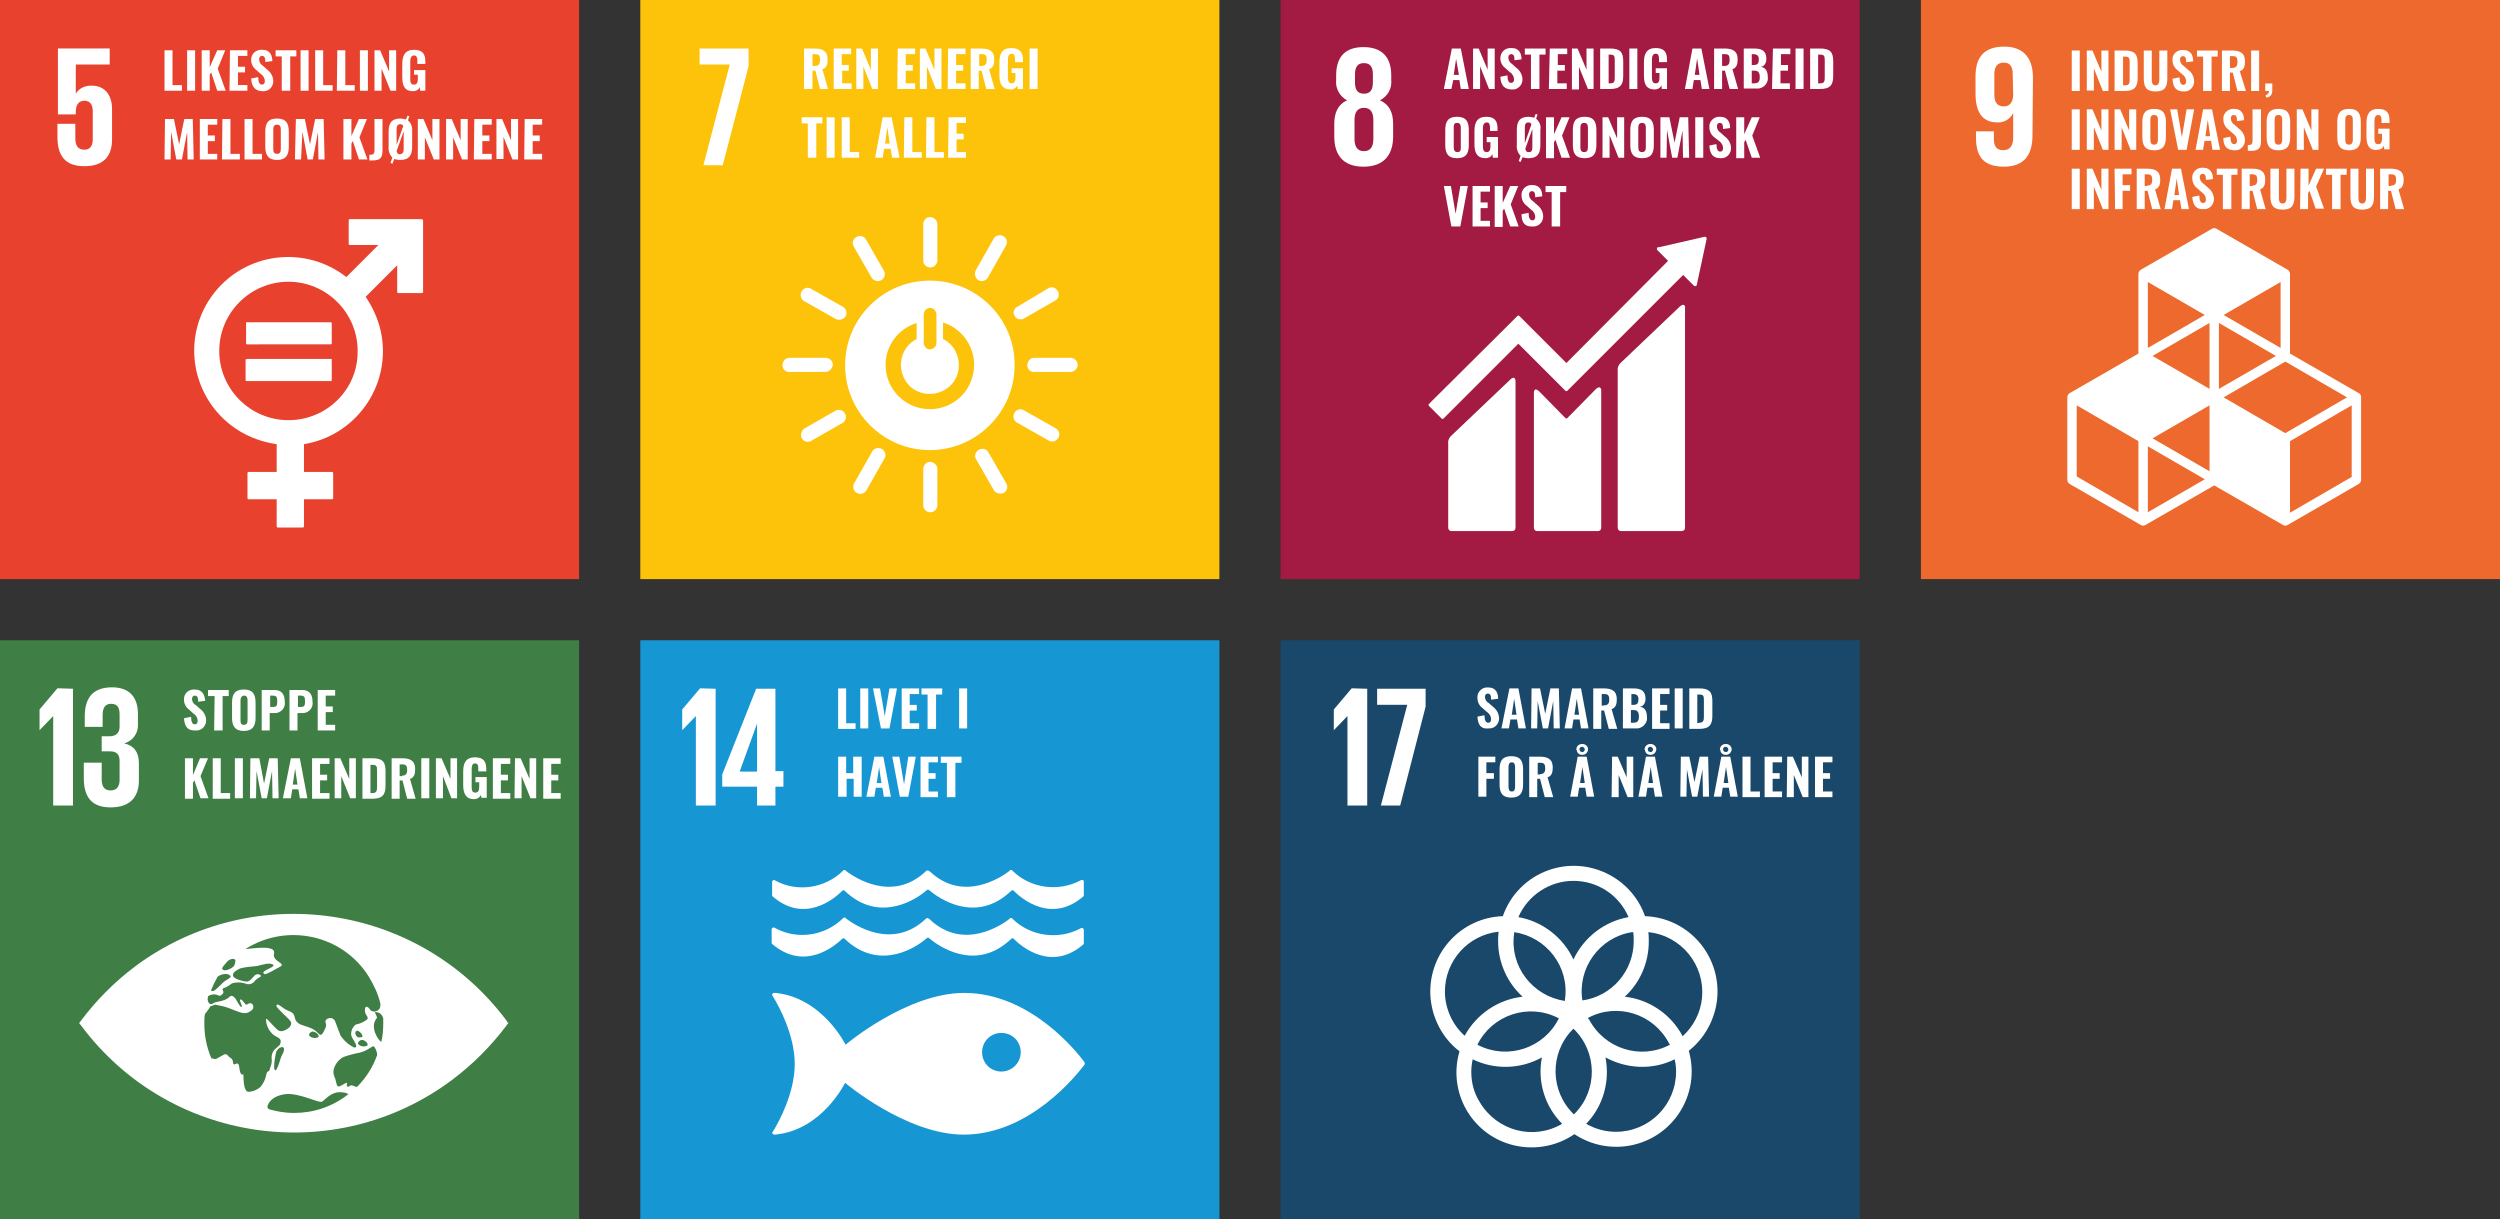 <?xml version="1.0" encoding="utf-8"?>
<!-- Generator: Adobe Illustrator 26.2.1, SVG Export Plug-In . SVG Version: 6.00 Build 0)  -->
<svg version="1.1" id="Layer_1" xmlns="http://www.w3.org/2000/svg" xmlns:xlink="http://www.w3.org/1999/xlink" x="0px" y="0px"
	 viewBox="0 0 531 259" style="enable-background:new 0 0 531 259;" xml:space="preserve">
<rect x="0" y="0" width="531" height="259" fill="#333333" stroke="none"/>
<style type="text/css">
	.st0{fill:#E8412E;}
	.st1{fill:#FFFFFF;}
	.st2{fill:#3F7E45;}
	.st3{fill:#1796D4;}
	.st4{fill:#FCC30A;}
	.st5{fill:#A31A43;}
	.st6{fill:#ED692E;}
	.st7{fill:#19486A;}
</style>
<g id="Group_613" transform="translate(-1544 -1999.871)">
	<g id="g" transform="translate(1544 1999.801)">
		<g id="Group_591" transform="translate(0 0.07)">
			<g id="Group_589" transform="translate(0 0)">
				<rect id="Rectangle_732" y="0" class="st0" width="123" height="123"/>
				<path id="Path_1878" class="st1" d="M19.6,18.2c-1.4-0.1-2.8,0.5-3.5,1.7h0v-6.2h7.2v-3.4h-11v14h3.8v-0.6
					c0-1.5,0.7-2.3,1.8-2.3c1.3,0,1.8,0.9,1.8,2.2v6c0,1.3-0.5,2.2-1.8,2.2c-1.4,0-1.9-1-1.9-2.4v-3.1h-3.8v2.8
					c0,3.8,1.5,6.2,5.7,6.2s5.9-2.2,5.9-5.7v-6.1C23.9,19.7,21.8,18.2,19.6,18.2"/>
				<g id="Group_588" transform="translate(41.266 46.543)">
					<path id="Path_1879" class="st1" d="M48.3,0H33c-0.1,0-0.2,0.1-0.2,0.2v5.1c0,0.1,0.1,0.2,0.2,0.2h6.1l-6.8,6.8
						c-8.7-6.8-21.3-5.3-28.1,3.4S-1,36.9,7.7,43.7c2.8,2.2,6.2,3.6,9.8,4.1v5.9h-6c-0.1,0-0.2,0.1-0.2,0.2c0,0,0,0,0,0v5.4
						c0,0.1,0.1,0.2,0.2,0.2c0,0,0,0,0,0h6v5.8c0,0.1,0.1,0.2,0.2,0.2c0,0,0,0,0,0h5.4c0.1,0,0.2-0.1,0.2-0.2v-5.8h6
						c0.1,0,0.2-0.1,0.2-0.2v0v-5.4c0-0.1-0.1-0.2-0.2-0.2c0,0,0,0,0,0h-6v-5.9c10.9-1.8,18.3-12.1,16.5-23c-0.5-3-1.7-5.8-3.4-8.3
						l6.7-6.7v5.7c0,0.1,0.1,0.2,0.2,0.2h5.1c0.1,0,0.2-0.1,0.2-0.2V0.2C48.5,0.1,48.4,0,48.3,0 M20,42.7c-8.1,0-14.7-6.6-14.7-14.7
						c0-8.1,6.6-14.7,14.7-14.7c8.1,0,14.7,6.6,14.7,14.7C34.8,36.1,28.2,42.7,20,42.7"/>
					<path id="Path_1880" class="st1" d="M29,21.9H11.1C11,21.9,11,22,11,22.1v4.3c0,0.1,0.1,0.2,0.2,0.2c0,0,0,0,0,0H29
						c0.1,0,0.2-0.1,0.2-0.2c0,0,0,0,0,0v-4.3C29.2,22,29.1,21.9,29,21.9C29,21.9,29,21.9,29,21.9"/>
					<path id="Path_1881" class="st1" d="M29,29.7H11.1c-0.1,0-0.2,0.1-0.2,0.2v4.3c0,0.1,0.1,0.2,0.2,0.2c0,0,0,0,0,0H29
						c0.1,0,0.2-0.1,0.2-0.2c0,0,0,0,0,0v-4.3C29.2,29.7,29.1,29.6,29,29.7C29,29.7,29,29.7,29,29.7"/>
				</g>
			</g>
			<g id="Group_590" transform="translate(34.943 10.576)">
				<path id="Path_1882" class="st1" d="M0,0.1h1.7v7.4h2v1.2H0L0,0.1C0,0.1,0,0.1,0,0.1z"/>
				<path id="Path_1883" class="st1" d="M4.8,0.1h1.7v8.6H4.8V0.1z"/>
				<path id="Path_1884" class="st1" d="M7.9,0.1h1.7v3.6l1.6-3.6h1.7L11.3,4L13,8.7h-1.8L9.9,4.8L9.6,5.3v3.4H7.9V0.1z"/>
				<path id="Path_1885" class="st1" d="M13.9,0.1h3.7v1.2h-2v2.3h1.5v1.2h-1.5v2.7h2v1.2h-3.8L13.9,0.1L13.9,0.1z"/>
				<path id="Path_1886" class="st1" d="M18.4,6.1l1.5-0.3c0,1.1,0.3,1.6,0.8,1.6c0.4,0,0.6-0.3,0.6-0.7c0-0.7-0.4-1.3-0.9-1.6
					l-0.9-0.8c-0.7-0.5-1.1-1.3-1.1-2.2C18.4,1,19.2,0.1,20.4,0c0.1,0,0.3,0,0.4,0c1.7,0,2.1,1.3,2.1,2.4l-1.5,0.2
					c0-0.8-0.1-1.3-0.7-1.3c-0.4,0-0.6,0.3-0.6,0.7c0,0,0,0,0,0c0,0.6,0.3,1.1,0.8,1.4l0.9,0.8c0.8,0.6,1.3,1.5,1.3,2.5
					c0,1.1-0.9,2.1-2,2.1c-0.1,0-0.1,0-0.2,0C19.3,8.8,18.5,7.9,18.4,6.1L18.4,6.1z"/>
				<path id="Path_1887" class="st1" d="M24.9,1.4h-1.3V0.1H28v1.3h-1.3v7.3h-1.8L24.9,1.4z"/>
				<path id="Path_1888" class="st1" d="M28.9,0.1h1.7v8.6h-1.7V0.1z"/>
				<path id="Path_1889" class="st1" d="M32,0.1h1.7v7.4h2v1.2H32L32,0.1C32,0.1,32,0.1,32,0.1z"/>
				<path id="Path_1890" class="st1" d="M36.7,0.1h1.7v7.4h2v1.2h-3.8L36.7,0.1L36.7,0.1z"/>
				<path id="Path_1891" class="st1" d="M41.5,0.1h1.7v8.6h-1.7V0.1z"/>
				<path id="Path_1892" class="st1" d="M44.6,0.1h1.2l1.9,4.5V0.1h1.5v8.6H48l-1.9-4.7v4.7h-1.5L44.6,0.1L44.6,0.1z"/>
				<path id="Path_1893" class="st1" d="M50.5,5.8V3c0-1.8,0.6-3,2.5-3s2.4,1,2.4,2.5V3h-1.7V2.4c0-0.7-0.1-1.2-0.7-1.2
					s-0.8,0.6-0.8,1.2v3.8c0,0.7,0.1,1.2,0.8,1.2s0.8-0.6,0.8-1.3V5.3H53V4.3h2.4v4.4h-1.1l-0.1-0.8c-0.2,0.6-0.8,0.9-1.4,0.9
					C51,8.8,50.5,7.6,50.5,5.8L50.5,5.8z"/>
				<path id="Path_1894" class="st1" d="M0.1,14.7H2l1.1,5.4l1.1-5.4H6l0.2,8.6H4.9l-0.1-5.8l-1.1,5.8H2.5l-1.1-5.9l-0.1,5.9H0
					L0.1,14.7z"/>
				<path id="Path_1895" class="st1" d="M7.5,14.7h3.7v1.2h-2v2.3h1.5v1.2H9.2v2.7h2v1.2H7.5L7.5,14.7C7.5,14.7,7.5,14.7,7.5,14.7z"
					/>
				<path id="Path_1896" class="st1" d="M12.3,14.7H14v7.4h2v1.2h-3.8L12.3,14.7L12.3,14.7z"/>
				<path id="Path_1897" class="st1" d="M17,14.7h1.7v7.4h2v1.2H17L17,14.7L17,14.7z"/>
				<path id="Path_1898" class="st1" d="M21.4,20.6v-3.2c0-1.8,0.6-2.8,2.5-2.8s2.5,1,2.5,2.8v3.2c0,1.7-0.6,2.8-2.5,2.8
					S21.4,22.3,21.4,20.6z M24.7,21V17c0-0.6-0.1-1.1-0.8-1.1s-0.8,0.5-0.8,1.1V21c0,0.6,0.1,1.1,0.8,1.1S24.7,21.6,24.7,21L24.7,21
					z"/>
				<path id="Path_1899" class="st1" d="M27.9,14.7h1.9l1.1,5.4l1.1-5.4h1.8l0.2,8.6h-1.3l-0.1-5.8l-1.1,5.8h-1.1l-1.1-5.9L29,23.3
					h-1.3L27.9,14.7z"/>
				<path id="Path_1900" class="st1" d="M38,14.7h1.7v3.6l1.6-3.6H43l-1.6,3.9l1.7,4.7h-1.8L40,19.4l-0.3,0.5v3.4H38
					C38,23.3,38,14.7,38,14.7z"/>
				<path id="Path_1901" class="st1" d="M43.5,22.3c0.8,0,1.1-0.1,1.1-1v-6.6h1.7v6.7c0,1.4-0.4,2.1-2,2.1h-0.8V22.3z"/>
				<path id="Path_1902" class="st1" d="M52.6,17.4v3.2c0,1.7-0.6,2.8-2.5,2.8c-0.5,0-0.9-0.1-1.3-0.2l-0.4,1L48,24l0.4-1.1
					c-0.6-0.6-0.9-1.5-0.8-2.3v-3.2c0-1.8,0.6-2.8,2.5-2.8c0.4,0,0.8,0.1,1.2,0.2l0.3-0.8l0.4,0.1L51.7,15
					C52.4,15.5,52.7,16.5,52.6,17.4L52.6,17.4z M49.3,20.2l1.4-4c-0.1-0.3-0.4-0.4-0.6-0.4c-0.7,0-0.8,0.5-0.8,1.1L49.3,20.2
					L49.3,20.2z M50.8,21v-3.7l-1.5,4.2c0.1,0.4,0.2,0.7,0.7,0.7C50.7,22.1,50.8,21.6,50.8,21L50.8,21z"/>
				<path id="Path_1903" class="st1" d="M53.8,14.7H55l1.9,4.5v-4.5h1.5v8.6h-1.2l-1.9-4.7v4.7h-1.5L53.8,14.7
					C53.8,14.7,53.8,14.7,53.8,14.7z"/>
				<path id="Path_1904" class="st1" d="M59.8,14.7H61l1.9,4.5v-4.5h1.5v8.6h-1.2l-1.9-4.7v4.7h-1.5L59.8,14.7
					C59.8,14.7,59.8,14.7,59.8,14.7z"/>
				<path id="Path_1905" class="st1" d="M65.8,14.7h3.7v1.2h-2v2.3H69v1.2h-1.5v2.7h2v1.2h-3.8L65.8,14.7L65.8,14.7z"/>
				<path id="Path_1906" class="st1" d="M70.5,14.7h1.2l1.9,4.5v-4.5h1.5v8.6h-1.2L72,18.5v4.7h-1.5L70.5,14.7
					C70.5,14.7,70.5,14.7,70.5,14.7z"/>
				<path id="Path_1907" class="st1" d="M76.5,14.7h3.7v1.2h-2v2.3h1.5v1.2h-1.5v2.7h2v1.2h-3.8L76.5,14.7L76.5,14.7z"/>
			</g>
		</g>
	</g>
	<g id="g-2" transform="translate(1544 2135.861)">
		<g id="Group_597">
			<rect id="Rectangle_734" y="0" class="st2" width="123" height="123"/>
			<path id="Path_1932" class="st1" d="M15.5,10.3v24.8h-4.2v-19h0l-2.9,3h0v-4.4l3.8-4.5L15.5,10.3z"/>
			<path id="Path_1933" class="st1" d="M29.3,15.7v2.2c0.1,1.8-1.1,3.5-2.9,4c2.1,0.5,3.1,1.9,3.1,4.2v3.7c0,3.4-1.8,5.7-6,5.7
				s-5.7-2.4-5.7-6.2V26h3.8v3.5c0,1.5,0.5,2.4,1.9,2.4c1.3,0,1.9-0.9,1.9-2.2v-4.1c0-1.3-0.6-2-2-2h-1.8v-3.2h1.6
				c1.4,0,2.2-0.7,2.2-2v-2.7c0-1.4-0.5-2.2-1.8-2.2s-1.8,0.9-1.8,2.4v2.5h-3.8v-2.2c0-3.7,1.5-6.2,5.8-6.2
				C27.6,10,29.3,12.2,29.3,15.7"/>
			<path id="Path_1934" class="st1" d="M107.6,80.8C89,55.9,53.8,50.7,28.8,69.2c-4.4,3.3-8.3,7.2-11.6,11.6
				c-0.1,0.2-0.3,0.4-0.4,0.5c0.1,0.1,0.2,0.3,0.4,0.5C35.8,106.8,71.1,112,96,93.4c4.4-3.3,8.3-7.2,11.6-11.6
				c0.1-0.2,0.3-0.4,0.4-0.5C107.8,81.2,107.7,81,107.6,80.8 M47.2,69.6c0.2-0.4,1.1-1.4,1.2-1.5c0.3-0.2,0.6-0.4,0.9-0.4
				c0.3-0.1,0.7,0.1,0.7,0.3c0,0.4-0.1,0.8-0.3,1.2c-0.5,0.5-1.3,0.9-2,0.9C47.3,70.1,47.1,69.7,47.2,69.6 M46.2,71.5
				c0-0.1,0.1-0.1,0.1-0.1c0.4-0.3,1-0.5,1.5-0.5c0.5-0.1,1.1,0.2,1.2,0.5s-1.2,0.9-1.4,1.1c-0.7,0.6-1.7,1.8-2.3,2
				c-0.2,0-0.3,0-0.5-0.1C45.2,73.4,45.7,72.4,46.2,71.5 M56.5,92.5c-0.2,0.9-0.6,1.7-1.2,2.4c-0.7,0.6-1.6,1-2.6,1
				c-0.9-0.1-1-2.4-1-3.6c0-0.4-0.6,0.8-0.9-1.7c-0.2-1.6-1.2,0.2-1.3-0.9s-0.6-0.8-1.1-1.5s-1.2,0.1-1.9,0.4s-0.4,0.5-1.5,0.2
				c0,0,0,0-0.1,0c-1-2.3-1.5-4.8-1.5-7.4c0-0.6,0-1.3,0.1-1.9c0-0.1,0.1-0.1,0.1-0.2c1-1.2,1-1.5,1-1.5l1.1-0.4
				c1.1,0.2,2.1,0.4,3.1,0.8c1.1,0.4,2.8,1.3,3.8,0.9c0.7-0.3,1.3-0.7,1.2-1.3c-0.1-0.8-0.7-0.9-1.4-0.4c-0.3,0.2-0.8-1.1-1.3-1.1
				s0.6,1.6,0.2,1.6s-1.1-1.6-1.3-1.8s-0.7-0.9-1.2-0.4c-1.1,1.1-2.9,1-3.3,1.3c-1.1,0.8-1.4-0.3-1.4-0.9c0-0.2,0.1-0.3,0.1-0.5
				c0.6-0.4,1.4-0.5,2.1-0.2c0.5,0.3,0.8-0.1,1-0.3c0.2-0.2,0.2-0.5,0-0.8c-0.1-0.3,0.2-0.5,0.5-0.5c0.5-0.3,1-0.5,1.4-0.9
				c0.9-0.3,1.9-0.3,2.9,0c0.6,0.3,1.4,0.2,1.9-0.4c0.4-0.5,0.9-0.8,1.4-1.1c0.3-0.1-0.7-1-1.5,0s-1.2,1.1-1.6,1.1s-2.6-0.5-2.8-1.2
				s0.7-1.2,1.5-1.6c1.2-0.3,2.4-0.4,3.6-0.5c1.2-0.3,2.6-0.8,3.4-0.3s-3.1,1.4-1.8,2c0.4,0.2,2.5-1.2,3.2-1.5
				c1.6-0.8-1.6-1.1-1.2-2.8c0.5-1.9-3.9-1.2-6.1-1c8.8-5.6,20.6-3.1,26.2,5.8c1.1,1.8,2,3.7,2.5,5.8c0,0.3,0,0.6-0.1,0.9
				c-0.3,0.6-1,0.9-1.6,0.7c-0.3-0.1-0.5-0.3-0.6-0.5c-0.2-0.3-1-1-1,0.3s1.3,1.5,0.1,2.2c-0.6,0.4-1.3,0.7-2,0.8
				c-0.7,0.5-1.1,1.4-1,2.3c0.1,0.7,1.9,2.7,0.6,2.6c-1.2-0.6-2.2-1.5-2.9-2.6c-0.4-1-0.8-2.1-1.1-2.9c-0.2-0.6-0.8-0.9-1.4-0.7
				c-0.1,0-0.3,0.1-0.4,0.2c-0.7,0.5,0.2,0.9-0.3,1.9s-0.8,1.9-1.5,1.1c-1.9-2.1-4.5-1.1-5-3.4c-0.2-1.3-1.3-1.2-2.3-1.9
				s-1.4-1.1-1.6-0.6c-0.1,0.5,2.9,2.9,3.1,3.5c0.3,0.9-0.9,1.7-1.8,1.9s-1.3-0.5-2.2-1.4s-1.3-1.6-1.3-0.9c0.1,1.3,0.7,2.4,1.7,3.2
				c0.8,0.5,1.6,0.7,1.4,1.5s0,0.3-0.9,1.2c-0.7,0.5-1.1,1.4-1,2.3c0.1,1.2-0.2,1.3-0.4,2.2S56.8,91,56.5,92.5 M76.8,84.9
				c0.6-0.1,1.6,0.8,1.2,1.2c-0.6,0.3-1.3,0.2-1.8-0.2C75.7,85.5,76.5,84.9,76.8,84.9 M76,84.3c-0.2-0.1-0.4-0.3-0.5-0.7
				c-0.1-0.2,0-0.5,0.2-0.6c0.1-0.1,0.3-0.1,0.4,0c0.4,0.2,0.8,0.6,0.9,1.1C77,84.4,76.2,84.4,76,84.3 M67.6,84.3
				c-0.6,0.3-1.3,0.2-1.8-0.2c-0.5-0.4,0.3-1,0.6-1C67,83.1,68,83.9,67.6,84.3 M59.9,88.1c-0.3,0.4-1,3.6-1.5,3.2s0.2-3.7,0.3-4
				C59.5,86,61.1,86,59.9,88.1 M62.4,100.4c-1.8,0-3.6-0.3-5.3-0.8c-0.3-0.2-0.4-0.6-0.2-0.9c0.6-1.5,2.3-2.1,3.7-2.3
				c3.1-0.3,7.1,2,7.8,1.6s1.9-2.1,3.9-2c0.6,0,1.2,0.1,1.7,0.4C70.6,99.1,66.6,100.4,62.4,100.4 M75.8,94.9
				c-0.2-0.1-0.4-0.1-0.6-0.2c-1-0.5-0.9,0.3-1.4,0.1s0.6-1.4-1-0.4s-1.1-0.2-1.8-1.8s0.8-3.6,2-4.1c1.1-0.4,2.3-0.7,3.4-0.9
				c2.3-0.6,2.8-1.9,3.2-1.1c0.1,0.2,0.2,0.3,0.2,0.4c0.2,0.4,0.3,0.8,0.3,1.2C79.2,90.7,77.7,93,75.8,94.9 M81,85.3
				c-0.5-0.1-2.6-3.1-1-5c0.3-0.3-0.6-1.3-0.3-1.3c0.8-0.1,1.5,0.5,1.7,1.3c0,0.4,0,0.7,0,1.1C81.4,82.7,81.3,84,81,85.3"/>
			<g id="Group_596" transform="translate(39.084 10.461)">
				<path id="Path_1935" class="st1" d="M0,6.1l1.5-0.3c0,1.1,0.3,1.6,0.8,1.6c0.4,0,0.6-0.3,0.6-0.7c0-0.7-0.4-1.3-0.9-1.6L1.1,4.3
					C0.4,3.8,0,3,0,2.2C-0.1,1,0.8,0.1,1.9,0c0.1,0,0.3,0,0.4,0C4,0,4.4,1.3,4.5,2.4L3,2.6c0-0.8-0.1-1.3-0.7-1.3
					C1.9,1.3,1.7,1.6,1.7,2c0,0,0,0,0,0c0,0.5,0.3,1.1,0.8,1.3l0.9,0.8c0.8,0.6,1.3,1.5,1.3,2.5c0,1.1-0.9,2.1-2,2.1
					c-0.1,0-0.1,0-0.2,0C0.8,8.8,0.1,7.9,0,6.1L0,6.1z"/>
				<path id="Path_1936" class="st1" d="M6.5,1.4H5.1V0.1h4.4v1.3H8.2v7.3H6.4L6.5,1.4z"/>
				<path id="Path_1937" class="st1" d="M10.2,6V2.8C10.2,1,10.8,0,12.7,0s2.5,1,2.5,2.8V6c0,1.7-0.6,2.8-2.5,2.8S10.2,7.7,10.2,6
					L10.2,6z M13.5,6.4v-4c0-0.6-0.1-1.1-0.7-1.1S12,1.8,12,2.3v4C12,7,12,7.5,12.7,7.5S13.5,7,13.5,6.4L13.5,6.4z"/>
				<path id="Path_1938" class="st1" d="M16.5,0.1h2.7c1.5,0,2.2,0.9,2.2,2.5c0.2,1.1-0.6,2.2-1.8,2.4c-0.2,0-0.4,0-0.6,0h-0.8v3.7
					h-1.7C16.5,8.6,16.5,0.1,16.5,0.1z M18.9,3.7c0.8,0,0.9-0.3,0.9-1.2c0-0.8-0.1-1.2-0.9-1.2h-0.6v2.4L18.9,3.7L18.9,3.7z"/>
				<path id="Path_1939" class="st1" d="M22.4,0.1h2.7c1.5,0,2.2,0.9,2.2,2.5c0.2,1.1-0.6,2.2-1.8,2.4c-0.2,0-0.4,0-0.6,0h-0.8v3.7
					h-1.7C22.4,8.6,22.4,0.1,22.4,0.1z M24.8,3.7c0.8,0,0.9-0.3,0.9-1.2c0-0.8-0.1-1.2-0.9-1.2h-0.6v2.4L24.8,3.7L24.8,3.7z"/>
				<path id="Path_1940" class="st1" d="M28.4,0.1h3.7v1.2h-2v2.3h1.5v1.2h-1.5v2.7h2v1.2h-3.7L28.4,0.1L28.4,0.1z"/>
				<path id="Path_1941" class="st1" d="M0.2,14.6h1.7v3.6l1.5-3.6h1.7l-1.6,3.8l1.7,4.7H3.5l-1.3-3.8l-0.3,0.5v3.4H0.2V14.6z"/>
				<path id="Path_1942" class="st1" d="M6.1,14.6h1.7V22h2v1.2H6.1L6.1,14.6L6.1,14.6z"/>
				<path id="Path_1943" class="st1" d="M10.8,14.6h1.7v8.5h-1.7V14.6z"/>
				<path id="Path_1944" class="st1" d="M14.1,14.6H16L17,20l1.1-5.4h1.8l0.2,8.5h-1.3l-0.1-5.8l-1.1,5.8h-1.1l-1.1-5.8l-0.1,5.8H14
					L14.1,14.6L14.1,14.6z"/>
				<path id="Path_1945" class="st1" d="M22.7,14.6h1.9l1.6,8.5h-1.6l-0.3-1.9H23l-0.3,1.9H21L22.7,14.6z M24.1,20.2l-0.5-3.4
					l-0.5,3.4H24.1z"/>
				<path id="Path_1946" class="st1" d="M27.2,14.6h3.7v1.2h-2v2.3h1.5v1.2h-1.5V22h2v1.2h-3.7L27.2,14.6L27.2,14.6z"/>
				<path id="Path_1947" class="st1" d="M32,14.6h1.2l1.9,4.4v-4.4h1.4v8.5h-1.2l-1.9-4.7v4.7H32L32,14.6L32,14.6z"/>
				<path id="Path_1948" class="st1" d="M37.9,14.6H40c2.2,0,2.8,0.8,2.8,2.7v3.1c0,1.9-0.6,2.8-2.8,2.8h-2.1L37.9,14.6L37.9,14.6z
					 M40,22c0.9,0,1-0.5,1-1.3v-3.5c0-0.9-0.1-1.2-1-1.2h-0.4V22C39.6,22,40,22,40,22z"/>
				<path id="Path_1949" class="st1" d="M44.1,14.6h2.2c1.7,0,2.8,0.5,2.8,2.3c0,1-0.2,1.8-1.1,2.1l1.2,4.2h-1.8l-1-3.9h-0.6v3.9
					h-1.7C44.1,23.2,44.1,14.6,44.1,14.6z M46.3,18.3c0.8,0,1.1-0.4,1.1-1.2s-0.2-1.2-1-1.2h-0.6v2.5H46.3L46.3,18.3z"/>
				<path id="Path_1950" class="st1" d="M50.4,14.6h1.7v8.5h-1.7V14.6z"/>
				<path id="Path_1951" class="st1" d="M53.5,14.6h1.2l1.9,4.4v-4.4h1.4v8.5h-1.2L55,18.4v4.7h-1.5L53.5,14.6L53.5,14.6z"/>
				<path id="Path_1952" class="st1" d="M59.3,20.3v-2.9c0-1.8,0.6-3,2.5-3s2.4,1,2.4,2.5v0.5h-1.7v-0.6c0-0.7-0.1-1.1-0.7-1.1
					s-0.7,0.6-0.7,1.2v3.8c0,0.7,0.1,1.2,0.8,1.2s0.8-0.6,0.8-1.3v-0.9h-0.8v-1.1h2.4v4.4h-1.1L63,22.4c-0.2,0.6-0.8,0.9-1.4,0.9
					C59.9,23.3,59.3,22.1,59.3,20.3L59.3,20.3z"/>
				<path id="Path_1953" class="st1" d="M65.6,14.6h3.7v1.2h-2v2.3h1.5v1.2h-1.5V22h2v1.2h-3.7L65.6,14.6L65.6,14.6z"/>
				<path id="Path_1954" class="st1" d="M70.3,14.6h1.2l1.9,4.4v-4.4h1.4v8.5h-1.2l-1.9-4.7v4.7h-1.5L70.3,14.6L70.3,14.6z"/>
				<path id="Path_1955" class="st1" d="M76.3,14.6H80v1.2h-2v2.3h1.5v1.2H78V22h2v1.2h-3.7L76.3,14.6L76.3,14.6z"/>
			</g>
		</g>
	</g>
	<g id="g-3" transform="translate(1680 2135.865)">
		<g id="Group_600">
			<g id="Group_598">
				<rect id="Rectangle_735" y="0" class="st3" width="123" height="123"/>
				<path id="Path_1956" class="st1" d="M16,10.3v24.8h-4.2v-19h0l-2.9,3h0v-4.4l3.8-4.5L16,10.3z"/>
				<path id="Path_1957" class="st1" d="M28.7,35.1v-4h1.7v-3.3h-1.7V10.3h-4.1l-7.2,18.2v2.6h7.4v4L28.7,35.1L28.7,35.1z
					 M21.1,27.9l3.7-10.2h0v10.2H21.1L21.1,27.9z"/>
				<path id="Path_1958" class="st1" d="M94.4,89.7c-1.5-2.1-11.5-14.8-25.6-14.8c-12.2,0-25.2,11-25.2,11s-4.9-10-14.9-11
					c-0.1,0-0.1,0-0.2,0h-0.1c-0.2,0-0.4,0.2-0.4,0.4c0,0.1,0.1,0.3,0.2,0.4c1.3,2.1,4.6,8.2,4.6,14.3s-3.3,12.2-4.6,14.3l-0.1,0.1
					c-0.1,0.2-0.1,0.4,0.1,0.5c0.1,0,0.1,0.1,0.2,0.1l0.1,0c0,0,0.1,0,0.1,0c10-0.9,14.9-11,14.9-11s13,11,25.2,11
					c14,0,24-12.7,25.6-14.8c0-0.1,0.1-0.1,0.1-0.1c0,0,0-0.1,0-0.2c0-0.1,0-0.1,0-0.2C94.5,89.8,94.5,89.8,94.4,89.7 M76.7,91.6
					c-2.3,0-4.1-1.8-4.1-4.1s1.8-4.1,4.1-4.1c2.3,0,4.1,1.8,4.1,4.1C80.8,89.8,78.9,91.6,76.7,91.6C76.7,91.6,76.7,91.6,76.7,91.6"
					/>
				<path id="Path_1959" class="st1" d="M28.5,50.9C28.4,50.9,28.4,50.9,28.5,50.9c-0.3,0-0.5,0.2-0.5,0.4c0,0,0,0,0,0v2.8
					c0,0.1,0,0.2,0.1,0.3c6.8,5.9,13.2,0.4,14.7-1.1c0,0,0.1-0.1,0.1-0.1c0.1,0,0.1-0.1,0.2-0.1c0.1,0,0.2,0,0.3,0.1c0,0,0,0,0,0
					c7.6,7.3,15.7,1.4,17.3,0l0.2-0.2c0,0,0.1,0,0.2,0c0.1,0,0.1,0,0.2,0l0.2,0.2c1.7,1.4,9.7,7.3,17.3,0c0,0,0,0,0,0
					c0.1-0.1,0.2-0.1,0.3-0.1c0.1,0,0.2,0,0.2,0.1c0,0,0.1,0.1,0.1,0.1c1.5,1.5,7.9,7,14.7,1.1c0.1-0.1,0.1-0.2,0.1-0.3v-2.8
					c0-0.2-0.1-0.4-0.3-0.4c-0.1,0-0.1,0-0.2,0c-0.1,0-0.1,0.1-0.2,0.1c-4.7,2.5-10.6,1.7-14.4-2c-0.1-0.1-0.1-0.1-0.2-0.2
					c-0.1,0-0.1,0-0.2,0c0,0-0.1,0-0.1,0c-0.1,0-0.2,0.1-0.2,0.2c-1.7,1.3-9.8,6.8-16.9,0.1L61.3,49c-0.1-0.1-0.2-0.1-0.3-0.1
					c-0.1,0-0.2,0-0.3,0.1l-0.1,0.1c-7.1,6.7-15.2,1.2-16.9-0.1c0-0.1-0.1-0.1-0.2-0.2c0,0-0.1,0-0.1,0c-0.1,0-0.1,0-0.2,0
					c-0.1,0.1-0.1,0.1-0.2,0.2c-3.8,3.7-9.7,4.6-14.4,2C28.6,51,28.5,51,28.5,50.9"/>
				<path id="Path_1960" class="st1" d="M42.8,63.5c0,0,0.1-0.1,0.1-0.1c0.1,0,0.1-0.1,0.2-0.1c0.1,0,0.2,0,0.3,0.1c0,0,0,0,0,0
					c7.6,7.3,15.7,1.4,17.3,0l0.2-0.2c0,0,0.1,0,0.2,0c0.1,0,0.1,0,0.2,0l0.2,0.2c1.7,1.4,9.7,7.3,17.3,0c0,0,0,0,0,0
					c0.1-0.1,0.2-0.1,0.3-0.1c0.1,0,0.2,0,0.2,0.1c0,0,0.1,0.1,0.1,0.1c1.5,1.5,7.9,7,14.7,1.1c0.1-0.1,0.1-0.2,0.1-0.3v-2.8
					c0-0.2-0.2-0.4-0.4-0.4l0,0c0,0-0.1,0-0.1,0c-0.1,0-0.1,0.1-0.2,0.1c-4.7,2.5-10.6,1.7-14.4-2c-0.1-0.1-0.1-0.1-0.2-0.2
					c-0.1,0-0.1,0-0.2,0c0,0-0.1,0-0.1,0c-0.1,0-0.2,0.1-0.2,0.2c-1.7,1.3-9.8,6.8-16.9,0.1l-0.1-0.1C61.2,59.1,61.1,59,61,59
					c-0.1,0-0.2,0-0.3,0.1l-0.1,0.1c-7.1,6.7-15.2,1.2-16.9-0.1c0-0.1-0.1-0.1-0.2-0.2c0,0-0.1,0-0.1,0c-0.1,0-0.1,0-0.2,0
					c-0.1,0.1-0.1,0.1-0.2,0.2c-3.8,3.7-9.7,4.6-14.4,2c-0.1,0-0.1-0.1-0.2-0.1c0,0-0.1,0-0.1,0c-0.2,0-0.4,0.2-0.4,0.4l0,0v2.8
					c0,0.1,0,0.2,0.1,0.3C34.9,70.4,41.3,64.9,42.8,63.5"/>
			</g>
			<g id="Group_599" transform="translate(42.021 10.226)">
				<path id="Path_1961" class="st1" d="M0,0h1.7v7.4h2v1.2H0L0,0C0,0,0,0,0,0z"/>
				<path id="Path_1962" class="st1" d="M4.7,0h1.7v8.5H4.7V0z"/>
				<path id="Path_1963" class="st1" d="M7.4,0h1.5l1,5.9L10.9,0h1.6l-1.6,8.5H9.1L7.4,0L7.4,0z"/>
				<path id="Path_1964" class="st1" d="M13.5,0h3.7v1.2h-2v2.3h1.5v1.2h-1.5v2.7h2v1.2h-3.7L13.5,0L13.5,0z"/>
				<path id="Path_1965" class="st1" d="M19,1.3h-1.3V0h4.4v1.3h-1.3v7.3H19L19,1.3z"/>
				<path id="Path_1966" class="st1" d="M25.7,0h1.7v8.5h-1.7V0z"/>
				<path id="Path_1967" class="st1" d="M0,14.5h1.7V18h1.5v-3.5H5v8.5H3.3v-3.8H1.8v3.8H0V14.5z"/>
				<path id="Path_1968" class="st1" d="M7.7,14.5h1.9l1.6,8.5H9.7l-0.3-1.9H8l-0.3,1.9H6L7.7,14.5z M9.2,20.1l-0.5-3.4l-0.5,3.4
					H9.2z"/>
				<path id="Path_1969" class="st1" d="M11.5,14.5H13l1,5.9l0.9-5.9h1.6l-1.6,8.5h-1.8L11.5,14.5L11.5,14.5z"/>
				<path id="Path_1970" class="st1" d="M17.5,14.5h3.7v1.2h-2V18h1.5v1.2h-1.5v2.7h2v1.2h-3.7L17.5,14.5L17.5,14.5z"/>
				<path id="Path_1971" class="st1" d="M23.1,15.8h-1.3v-1.3h4.4v1.3h-1.3v7.3h-1.8L23.1,15.8z"/>
			</g>
		</g>
	</g>
	<g id="g-5" transform="translate(1678 1997.904)">
		<g id="Group_608" transform="translate(2 1.97)">
			<g id="Group_606" transform="translate(0)">
				<rect id="Rectangle_738" y="0" class="st4" width="123" height="123"/>
				<path id="Path_2054" class="st1" d="M12.6,13.7h6.4l-5.6,21.4h4.1l5.5-21v-3.8H12.6V13.7z"/>
				<path id="Path_2055" class="st1" d="M61.5,59.6c-10,0-18,8.1-18,18s8.1,18,18,18s18-8.1,18-18v0C79.6,67.7,71.5,59.6,61.5,59.6
					 M60.2,66.7c0-0.7,0.7-1.3,1.4-1.3c0.7,0,1.2,0.6,1.3,1.3v6.2c0,0.7-0.7,1.3-1.4,1.3c-0.7,0-1.2-0.6-1.3-1.3V66.7z M61.5,86.9
					c-5.2,0-9.4-4.2-9.4-9.4c0-4.1,2.7-7.7,6.6-8.9V72c-3,1.5-4.2,5.2-2.7,8.3s5.2,4.2,8.3,2.7s4.2-5.2,2.7-8.3
					c-0.6-1.2-1.5-2.1-2.7-2.7v-3.5c4.9,1.5,7.7,6.8,6.2,11.7C69.3,84.2,65.7,86.9,61.5,86.9"/>
				<path id="Path_2056" class="st1" d="M40.9,77.5c0-0.8-0.6-1.4-1.4-1.5h-7.9c-0.8,0-1.4,0.8-1.4,1.6c0,0.8,0.6,1.4,1.4,1.4h7.9
					C40.2,78.9,40.8,78.2,40.9,77.5"/>
				<path id="Path_2057" class="st1" d="M92.9,77.5c0-0.8-0.6-1.4-1.4-1.5h-7.9c-0.8,0-1.4,0.8-1.4,1.6c0,0.8,0.6,1.4,1.4,1.4h7.9
					C92.3,78.9,92.9,78.2,92.9,77.5"/>
				<path id="Path_2058" class="st1" d="M61.6,56.8c0.8,0,1.4-0.6,1.5-1.4v-7.9c-0.1-0.8-0.8-1.4-1.6-1.4c-0.7,0-1.3,0.6-1.4,1.4
					v7.9C60.1,56.2,60.8,56.8,61.6,56.8"/>
				<path id="Path_2059" class="st1" d="M61.6,108.8c0.8,0,1.4-0.6,1.5-1.4v-7.9c-0.1-0.8-0.8-1.4-1.6-1.4c-0.7,0-1.3,0.6-1.4,1.4
					v7.9C60.1,108.2,60.8,108.8,61.6,108.8"/>
				<path id="Path_2060" class="st1" d="M43.6,67.2c0.4-0.7,0.2-1.5-0.5-2l-6.9-3.9c-0.7-0.4-1.6-0.1-2,0.7
					c-0.3,0.7-0.1,1.5,0.5,1.9l6.9,3.9C42.4,68.1,43.2,67.8,43.6,67.2"/>
				<path id="Path_2061" class="st1" d="M88.8,93c0.4-0.7,0.2-1.5-0.5-2l-6.9-3.9c-0.7-0.4-1.6-0.1-2,0.7c-0.3,0.7-0.1,1.5,0.5,1.9
					l6.9,3.9C87.5,94,88.4,93.7,88.8,93"/>
				<path id="Path_2062" class="st1" d="M71.8,59.5c0.7,0.4,1.5,0.2,2-0.5l3.9-6.9c0.4-0.7,0.1-1.6-0.7-2c-0.7-0.3-1.5-0.1-1.9,0.5
					l-3.9,6.9C70.9,58.3,71.2,59.1,71.8,59.5"/>
				<path id="Path_2063" class="st1" d="M46,104.7c0.7,0.4,1.5,0.2,2-0.5l3.9-6.9c0.4-0.7,0.1-1.6-0.7-2c-0.7-0.3-1.5-0.1-1.9,0.5
					l-3.9,6.9C45,103.5,45.3,104.3,46,104.7"/>
				<path id="Path_2064" class="st1" d="M51.2,59.5c0.7-0.4,0.9-1.2,0.6-1.9l-3.9-6.8c-0.4-0.7-1.4-0.9-2.1-0.4
					c-0.6,0.4-0.9,1.2-0.5,1.9l3.9,6.8C49.7,59.7,50.6,59.9,51.2,59.5"/>
				<path id="Path_2065" class="st1" d="M77.2,104.7c0.7-0.4,0.9-1.2,0.6-1.9l-3.9-6.8c-0.4-0.7-1.4-0.9-2.1-0.4
					c-0.6,0.4-0.9,1.2-0.5,1.9l3.9,6.8C75.7,104.8,76.5,105,77.2,104.7"/>
				<path id="Path_2066" class="st1" d="M79.5,67.1c0.4,0.7,1.2,0.9,1.9,0.6l6.8-3.9c0.7-0.4,0.9-1.4,0.4-2.1
					c-0.4-0.6-1.2-0.9-1.9-0.5L80,65.2C79.3,65.6,79.1,66.5,79.5,67.1"/>
				<path id="Path_2067" class="st1" d="M34.3,93.1c0.4,0.7,1.2,0.9,1.9,0.6l6.8-3.9c0.7-0.5,0.9-1.4,0.4-2.1
					c-0.4-0.6-1.2-0.8-1.9-0.5l-6.8,3.9C34.2,91.6,34,92.4,34.3,93.1"/>
			</g>
			<g id="Group_607" transform="translate(34.279 10.202)">
				<path id="Path_2068" class="st1" d="M0.5,0.1h2.2c1.7,0,2.8,0.5,2.8,2.3c0,1.1-0.2,1.8-1.1,2.1l1.2,4.2H3.9l-1-3.9H2.3v3.9H0.5
					C0.5,8.7,0.5,0.1,0.5,0.1z M2.8,3.8c0.8,0,1.1-0.4,1.1-1.3s-0.2-1.2-1-1.2H2.3v2.5H2.8L2.8,3.8z"/>
				<path id="Path_2069" class="st1" d="M6.8,0.1h3.7v1.2h-2v2.3h1.5v1.2H8.6v2.7h2v1.2H6.8L6.8,0.1C6.8,0.1,6.8,0.1,6.8,0.1z"/>
				<path id="Path_2070" class="st1" d="M11.6,0.1h1.2l1.9,4.5V0.1h1.5v8.6H15l-1.9-4.8v4.8h-1.5L11.6,0.1z"/>
				<path id="Path_2071" class="st1" d="M20.4,0.1h3.7v1.2h-2v2.3h1.5v1.2h-1.5v2.7h2v1.2h-3.8L20.4,0.1C20.4,0.1,20.4,0.1,20.4,0.1
					z"/>
				<path id="Path_2072" class="st1" d="M25.1,0.1h1.2l1.9,4.5V0.1h1.5v8.6h-1.2l-1.9-4.8v4.8h-1.5L25.1,0.1
					C25.1,0.1,25.1,0.1,25.1,0.1z"/>
				<path id="Path_2073" class="st1" d="M31.1,0.1h3.7v1.2h-2v2.3h1.5v1.2h-1.5v2.7h2v1.2h-3.8L31.1,0.1L31.1,0.1z"/>
				<path id="Path_2074" class="st1" d="M35.9,0.1h2.2c1.7,0,2.8,0.5,2.8,2.3c0,1.1-0.2,1.8-1.1,2.1l1.2,4.2h-1.8l-1-3.9h-0.6v3.9
					h-1.7C35.9,8.7,35.9,0.1,35.9,0.1z M38.2,3.8c0.8,0,1.1-0.4,1.1-1.3s-0.2-1.2-1-1.2h-0.6v2.5L38.2,3.8
					C38.2,3.8,38.2,3.8,38.2,3.8z"/>
				<path id="Path_2075" class="st1" d="M42,5.9V3c0-1.8,0.6-3,2.5-3S47,1,47,2.5V3h-1.7V2.4c0-0.7-0.1-1.2-0.7-1.2
					s-0.8,0.6-0.8,1.2v3.8c0,0.7,0.1,1.3,0.8,1.3s0.8-0.6,0.8-1.3V5.3h-0.8V4.3H47v4.4h-1.1l-0.1-0.8c-0.2,0.6-0.8,0.9-1.4,0.9
					C42.6,8.8,42,7.6,42,5.9C42,5.9,42,5.9,42,5.9z"/>
				<path id="Path_2076" class="st1" d="M48.4,0.1h1.7v8.6h-1.7V0.1z"/>
				<path id="Path_2077" class="st1" d="M1.3,16H0v-1.3h4.4V16H3.1v7.3H1.3V16z"/>
				<path id="Path_2078" class="st1" d="M5.3,14.7H7v8.6H5.3C5.3,23.3,5.3,14.7,5.3,14.7z"/>
				<path id="Path_2079" class="st1" d="M8.5,14.7h1.7v7.4h2v1.2H8.5L8.5,14.7L8.5,14.7z"/>
				<path id="Path_2080" class="st1" d="M17.2,14.7h1.9l1.7,8.6h-1.6l-0.3-1.9h-1.4l-0.3,1.9h-1.6L17.2,14.7z M18.7,20.3l-0.5-3.5
					l-0.5,3.5C17.7,20.3,18.7,20.3,18.7,20.3z"/>
				<path id="Path_2081" class="st1" d="M21.8,14.7h1.7v7.4h2v1.2h-3.8L21.8,14.7L21.8,14.7z"/>
				<path id="Path_2082" class="st1" d="M26.5,14.7h1.7v7.4h2v1.2h-3.8L26.5,14.7L26.5,14.7z"/>
				<path id="Path_2083" class="st1" d="M31.2,14.7h3.7v1.2h-2v2.3h1.5v1.2h-1.5v2.7h2v1.2h-3.8L31.2,14.7L31.2,14.7z"/>
			</g>
		</g>
	</g>
	<g id="g-6" transform="translate(1816 1997.875)">
		<g id="Group_610" transform="translate(0 2)">
			<rect id="Rectangle_739" y="0" class="st5" width="123" height="123"/>
			<path id="Path_2084" class="st1" d="M23.9,29v-2.7c0-2.4-0.8-4.1-2.8-5c1.6-0.8,2.6-2.5,2.4-4.3v-1c0-3.9-2-6-5.9-6
				s-5.8,2.1-5.8,6v1c-0.2,1.8,0.8,3.5,2.3,4.3c-1.9,0.9-2.7,2.6-2.7,5V29c0,3.8,1.8,6.4,6.2,6.4S23.9,32.8,23.9,29 M15.8,15.8
				c0-1.5,0.5-2.4,1.9-2.4s1.9,0.9,1.9,2.4v1.7c0,1.5-0.5,2.4-1.9,2.4s-1.9-0.9-1.9-2.4C15.8,17.4,15.8,15.8,15.8,15.8z M19.7,29.5
				c0,1.5-0.5,2.6-2,2.6s-2-1.1-2-2.6v-4c0-1.5,0.5-2.6,2-2.6s2,1.1,2,2.6L19.7,29.5C19.7,29.5,19.7,29.5,19.7,29.5z"/>
			<path id="Path_2085" class="st1" d="M84.8,65.1L72.3,77c-0.5,0.4-0.8,1.1-0.7,1.8v33.3c0,0.4,0.3,0.7,0.7,0.7h12.9
				c0.4,0,0.7-0.3,0.7-0.7V65.4C86,65,85.7,64.3,84.8,65.1"/>
			<path id="Path_2086" class="st1" d="M48.8,80.6L36.3,92.5c-0.5,0.4-0.8,1.1-0.7,1.8v17.8c0,0.4,0.3,0.7,0.7,0.7h12.9
				c0.4,0,0.7-0.3,0.7-0.7V80.9C49.9,80.5,49.6,79.8,48.8,80.6"/>
			<path id="Path_2087" class="st1" d="M90.5,50.7c0-0.1,0-0.2-0.1-0.3c-0.1-0.1-0.1-0.1-0.2-0.1h-0.1l-0.1,0l-9.6,2.2l-0.2,0
				c-0.1,0-0.1,0-0.2,0.1c-0.1,0.1-0.1,0.4,0,0.5l0.1,0.1l2.2,2.2L60.7,77.1l-10-10c-0.1-0.1-0.3-0.1-0.4,0c0,0,0,0,0,0l-2.7,2.7
				l0,0L31.5,85.8c-0.1,0.1-0.1,0.3,0,0.4l2.7,2.7c0.1,0.1,0.3,0.1,0.4,0l15.9-15.9l7.3,7.3c0,0,0,0,0,0l2.7,2.7
				c0.1,0.1,0.3,0.1,0.4,0c0,0,0,0,0,0l24.6-24.6l2.3,2.3c0.1,0.1,0.4,0.1,0.5,0c0,0,0,0,0,0c0.1-0.1,0.1-0.1,0.1-0.2v0L90.5,50.7
				L90.5,50.7L90.5,50.7z"/>
			<path id="Path_2088" class="st1" d="M66.9,82.7l-6,6.1c-0.1,0.1-0.3,0.1-0.4,0L55,83.2c-1-1-1.2-0.2-1.2,0.2v28.7
				c0,0.4,0.3,0.7,0.7,0.7h0h12.9c0.4,0,0.7-0.3,0.7-0.7V82.9C68.1,82.5,67.8,81.8,66.9,82.7"/>
			<g id="Group_609" transform="translate(34.674 10.2)">
				<path id="Path_2089" class="st1" d="M1.7,0.1h1.9l1.7,8.6H3.6L3.3,6.8H2L1.6,8.7H0L1.7,0.1z M3.2,5.7L2.6,2.3L2.1,5.7H3.2z"/>
				<path id="Path_2090" class="st1" d="M6.2,0.1h1.2l1.9,4.5V0.1h1.5v8.6H9.6L7.7,3.9v4.8H6.2L6.2,0.1L6.2,0.1z"/>
				<path id="Path_2091" class="st1" d="M12,6.1l1.5-0.3c0,1.1,0.3,1.6,0.8,1.6c0.4,0,0.6-0.3,0.6-0.7c0-0.7-0.4-1.3-0.9-1.6
					l-0.9-0.8C12.4,3.8,12,3,12,2.2C12,1,12.8,0.1,14,0c0.1,0,0.3,0,0.4,0c1.7,0,2.1,1.3,2.1,2.4L15,2.6c0-0.8-0.1-1.3-0.7-1.3
					c-0.4,0-0.6,0.3-0.6,0.7c0,0,0,0,0,0c0,0.6,0.3,1.1,0.8,1.4l0.9,0.8c0.8,0.6,1.3,1.5,1.3,2.5c0,1.1-0.9,2.1-2,2.1
					c-0.1,0-0.1,0-0.2,0C12.9,8.8,12.1,8,12,6.1L12,6.1z"/>
				<path id="Path_2092" class="st1" d="M18.5,1.4h-1.3V0.1h4.4v1.3h-1.3v7.3h-1.8L18.5,1.4z"/>
				<path id="Path_2093" class="st1" d="M22.5,0.1h3.7v1.2h-2v2.3h1.5v1.2h-1.6v2.7h2v1.2h-3.8L22.5,0.1L22.5,0.1z"/>
				<path id="Path_2094" class="st1" d="M27.2,0.1h1.2l1.9,4.5V0.1h1.5v8.6h-1.2l-1.9-4.7v4.8h-1.5L27.2,0.1L27.2,0.1z"/>
				<path id="Path_2095" class="st1" d="M33.2,0.1h2.1c2.2,0,2.8,0.8,2.8,2.7v3.1c0,1.9-0.6,2.8-2.8,2.8h-2.1V0.1z M35.3,7.5
					c1,0,1-0.5,1-1.4V2.6c0-0.9-0.1-1.2-1-1.2H35v6.1H35.3z"/>
				<path id="Path_2096" class="st1" d="M39.4,0.1h1.7v8.6h-1.7V0.1z"/>
				<path id="Path_2097" class="st1" d="M42.5,5.8V3c0-1.8,0.6-3,2.5-3s2.4,1,2.4,2.5V3h-1.7V2.4c0-0.7-0.1-1.2-0.7-1.2
					s-0.8,0.6-0.8,1.2v3.8c0,0.7,0.1,1.3,0.8,1.3s0.8-0.6,0.8-1.3V5.3H45V4.3h2.4v4.4h-1.1l-0.1-0.8c-0.2,0.6-0.8,0.9-1.4,0.9
					C43,8.8,42.5,7.7,42.5,5.8L42.5,5.8z"/>
				<path id="Path_2098" class="st1" d="M52.8,0.1h1.9l1.7,8.6h-1.6l-0.3-1.9h-1.4l-0.3,1.9h-1.6L52.8,0.1z M54.3,5.7l-0.5-3.5
					l-0.5,3.5H54.3z"/>
				<path id="Path_2099" class="st1" d="M57.4,0.1h2.2c1.7,0,2.8,0.5,2.8,2.3c0,1-0.2,1.8-1.1,2.1l1.2,4.2h-1.8l-1-3.9h-0.6v3.9
					h-1.7C57.4,8.7,57.4,0.1,57.4,0.1z M59.6,3.8c0.8,0,1.1-0.4,1.1-1.3s-0.2-1.2-1-1.2h-0.6v2.5L59.6,3.8
					C59.6,3.8,59.6,3.8,59.6,3.8z"/>
				<path id="Path_2100" class="st1" d="M63.7,0.1h2.2c1.5,0,2.6,0.4,2.6,2.2c0,1-0.5,1.6-1.2,1.7c1,0.1,1.5,0.9,1.5,2.1
					c0.2,1.2-0.7,2.3-1.9,2.5c-0.2,0-0.4,0-0.6,0h-2.6V0.1z M65.8,3.6c0.9,0,1.1-0.4,1.1-1.2s-0.4-1.1-1.2-1.1h-0.3v2.3L65.8,3.6z
					 M65.9,7.5c0.9,0,1.2-0.4,1.2-1.3c0-1-0.3-1.4-1.2-1.4h-0.5v2.7C65.4,7.5,65.9,7.5,65.9,7.5z"/>
				<path id="Path_2101" class="st1" d="M69.9,0.1h3.7v1.2h-2v2.3h1.5v1.2h-1.6v2.7h2v1.2h-3.8L69.9,0.1L69.9,0.1z"/>
				<path id="Path_2102" class="st1" d="M74.7,0.1h1.7v8.6h-1.7V0.1z"/>
				<path id="Path_2103" class="st1" d="M77.8,0.1h2.1c2.2,0,2.8,0.8,2.8,2.7v3.1c0,1.9-0.6,2.8-2.8,2.8h-2.1V0.1z M79.9,7.5
					c1,0,1-0.5,1-1.4V2.6c0-0.9-0.1-1.2-1-1.2h-0.4v6.1H79.9z"/>
				<path id="Path_2104" class="st1" d="M0.3,20.6v-3.2c0-1.8,0.6-2.8,2.5-2.8s2.5,1,2.5,2.8v3.2c0,1.8-0.6,2.8-2.5,2.8
					S0.3,22.4,0.3,20.6z M3.6,21V17c0-0.6-0.1-1.1-0.8-1.1S2.1,16.4,2.1,17V21c0,0.6,0.1,1.1,0.8,1.1S3.6,21.6,3.6,21L3.6,21z"/>
				<path id="Path_2105" class="st1" d="M6.5,20.5v-2.9c0-1.8,0.6-3,2.5-3s2.4,1,2.4,2.5v0.5H9.8V17c0-0.7-0.1-1.2-0.7-1.2
					s-0.8,0.6-0.8,1.2v3.8c0,0.7,0.1,1.3,0.8,1.3s0.8-0.6,0.8-1.3V20H9.1v-1.1h2.4v4.4h-1.1l-0.1-0.8c-0.2,0.6-0.8,0.9-1.4,0.9
					C7.1,23.4,6.5,22.3,6.5,20.5L6.5,20.5z"/>
				<path id="Path_2106" class="st1" d="M20.5,17.4v3.2c0,1.8-0.6,2.8-2.5,2.8c-0.5,0-0.9-0.1-1.3-0.2l-0.4,1l-0.4-0.2l0.4-1.1
					c-0.6-0.6-0.9-1.5-0.8-2.3v-3.2c0-1.8,0.6-2.8,2.5-2.8c0.4,0,0.8,0.1,1.2,0.2l0.3-0.8l0.4,0.1L19.6,15
					C20.3,15.6,20.7,16.5,20.5,17.4L20.5,17.4z M17.2,20.2l1.4-4c-0.1-0.3-0.4-0.4-0.6-0.4c-0.7,0-0.8,0.5-0.8,1.1L17.2,20.2
					L17.2,20.2z M18.8,21v-3.8l-1.5,4.2c0.1,0.4,0.2,0.7,0.7,0.7C18.7,22.2,18.8,21.6,18.8,21C18.8,21,18.8,21,18.8,21z"/>
				<path id="Path_2107" class="st1" d="M21.7,14.7h1.7v3.6l1.6-3.6h1.7l-1.6,3.9l1.7,4.7h-1.8l-1.3-3.8l-0.3,0.5v3.4h-1.7
					L21.7,14.7C21.7,14.7,21.7,14.7,21.7,14.7z"/>
				<path id="Path_2108" class="st1" d="M27.4,20.6v-3.2c0-1.8,0.6-2.8,2.5-2.8s2.5,1,2.5,2.8v3.2c0,1.8-0.6,2.8-2.5,2.8
					S27.4,22.4,27.4,20.6z M30.6,21V17c0-0.6-0.1-1.1-0.8-1.1s-0.8,0.5-0.8,1.1V21c0,0.6,0.1,1.1,0.8,1.1S30.6,21.6,30.6,21L30.6,21
					z"/>
				<path id="Path_2109" class="st1" d="M33.7,14.7h1.2l1.9,4.5v-4.5h1.5v8.6h-1.2l-1.9-4.8v4.8h-1.5V14.7z"/>
				<path id="Path_2110" class="st1" d="M39.6,20.6v-3.2c0-1.8,0.6-2.8,2.5-2.8s2.5,1,2.5,2.8v3.2c0,1.8-0.6,2.8-2.5,2.8
					S39.6,22.4,39.6,20.6z M42.9,21V17c0-0.6-0.1-1.1-0.8-1.1s-0.8,0.5-0.8,1.1V21c0,0.6,0.1,1.1,0.8,1.1S42.9,21.6,42.9,21L42.9,21
					z"/>
				<path id="Path_2111" class="st1" d="M46,14.7h1.9l1.1,5.4l1.1-5.4h1.8l0.2,8.6h-1.3l-0.1-5.8l-1.1,5.8h-1.1l-1.1-5.9l-0.1,5.9
					h-1.3L46,14.7z"/>
				<path id="Path_2112" class="st1" d="M53.4,14.7h1.7v8.6h-1.7V14.7z"/>
				<path id="Path_2113" class="st1" d="M56.4,20.7l1.5-0.3c0,1.1,0.3,1.6,0.8,1.6c0.4,0,0.6-0.3,0.6-0.7c0-0.7-0.4-1.3-0.9-1.6
					L57.5,19c-0.7-0.5-1.1-1.3-1.1-2.2c-0.1-1.1,0.8-2.1,1.9-2.2c0.1,0,0.3,0,0.4,0c1.7,0,2.1,1.3,2.1,2.4l-1.5,0.2
					c0-0.8-0.1-1.3-0.7-1.3c-0.4,0-0.6,0.3-0.6,0.7c0,0,0,0,0,0c0,0.6,0.3,1.1,0.8,1.4l0.9,0.8c0.8,0.6,1.3,1.5,1.3,2.5
					c0,1.1-0.9,2.1-2,2.1c-0.1,0-0.1,0-0.2,0C57.2,23.4,56.5,22.6,56.4,20.7L56.4,20.7z"/>
				<path id="Path_2114" class="st1" d="M62.1,14.7h1.7v3.6l1.6-3.6h1.7l-1.6,3.9l1.7,4.7h-1.8l-1.3-3.8l-0.3,0.5v3.4h-1.7V14.7
					L62.1,14.7z"/>
				<path id="Path_2115" class="st1" d="M0,29.3h1.5l1,5.9l1-5.9h1.6l-1.6,8.6H1.6L0,29.3L0,29.3z"/>
				<path id="Path_2116" class="st1" d="M6.1,29.3h3.7v1.2h-2v2.3h1.5V34H7.8v2.7h2v1.2H6.1L6.1,29.3C6.1,29.3,6.1,29.3,6.1,29.3z"
					/>
				<path id="Path_2117" class="st1" d="M10.8,29.3h1.7v3.6l1.6-3.6h1.7l-1.6,3.9l1.7,4.7h-1.8l-1.3-3.8l-0.3,0.5v3.4h-1.7
					L10.8,29.3L10.8,29.3z"/>
				<path id="Path_2118" class="st1" d="M16.5,35.3l1.5-0.3c0,1.1,0.3,1.6,0.8,1.6c0.4,0,0.6-0.3,0.6-0.7c0-0.7-0.4-1.3-0.9-1.6
					l-0.9-0.8c-0.7-0.5-1.1-1.3-1.1-2.2c-0.1-1.1,0.8-2.1,1.9-2.2c0.1,0,0.3,0,0.4,0c1.7,0,2.1,1.3,2.1,2.4l-1.5,0.2
					c0-0.8-0.1-1.3-0.7-1.3c-0.4,0-0.6,0.3-0.6,0.7c0,0,0,0,0,0c0,0.6,0.3,1.1,0.8,1.4l0.9,0.8c0.8,0.6,1.3,1.5,1.3,2.5
					c0,1.1-0.9,2.1-2,2.1c-0.1,0-0.1,0-0.2,0C17.3,38,16.5,37.2,16.5,35.3L16.5,35.3z"/>
				<path id="Path_2119" class="st1" d="M22.9,30.6h-1.3v-1.3H26v1.3h-1.3v7.3h-1.8L22.9,30.6z"/>
			</g>
		</g>
	</g>
	<g id="g-7" transform="translate(1950.92 1997.871)">
		<g id="Group_612" transform="translate(1.08 2)">
			<rect id="Rectangle_740" x="0" y="0" class="st6" width="123" height="123"/>
			<path id="Path_2120" class="st1" d="M23.8,16.5c0-3.8-1.7-6.6-6.1-6.6s-6.1,2.4-6.1,6.3v3.7c0,4.1,1.6,6.1,4.6,6.1
				c1.4,0.1,2.8-0.7,3.4-2h0v5.3c0,1.5-0.6,2.6-2.1,2.6s-2-0.9-2-2.4v-1.6h-3.8v1.3c0,3.7,1.3,6.2,5.9,6.2s6.1-2.8,6.1-6.7
				L23.8,16.5L23.8,16.5z M19.6,20.3c-0.1,1.4-0.7,2.3-2,2.3c-1.4,0-2-0.9-2-2.5v-4.3c0-1.6,0.6-2.5,2-2.5s1.9,0.9,1.9,2.5
				L19.6,20.3z"/>
			<g id="Group_611" transform="translate(32.037 10.626)">
				<path id="Path_2121" class="st1" d="M0,0.1h1.7v8.6H0V0.1z"/>
				<path id="Path_2122" class="st1" d="M3.2,0.1h1.2l1.9,4.5V0.1h1.5v8.6H6.6L4.7,3.9v4.7H3.2V0.1z"/>
				<path id="Path_2123" class="st1" d="M9.1,0.1h2.1c2.2,0,2.8,0.8,2.8,2.7v3.1c0,1.9-0.6,2.8-2.8,2.8H9.1V0.1z M11.3,7.5
					c1,0,1-0.5,1-1.4V2.6c0-0.9-0.1-1.2-1-1.2h-0.4v6.1H11.3z"/>
				<path id="Path_2124" class="st1" d="M15.3,6V0.1H17v6.1c0,0.7,0.1,1.3,0.8,1.3s0.8-0.7,0.8-1.3V0.1h1.7V6c0,1.8-0.5,2.8-2.5,2.8
					S15.3,7.8,15.3,6L15.3,6z"/>
				<path id="Path_2125" class="st1" d="M21.4,6.1l1.5-0.3c0,1.1,0.3,1.6,0.8,1.6c0.4,0,0.6-0.3,0.6-0.7c0-0.7-0.4-1.3-0.9-1.6
					l-0.9-0.8c-0.7-0.5-1.1-1.3-1.1-2.2C21.3,1,22.2,0.1,23.3,0c0.1,0,0.3,0,0.4,0c1.7,0,2.1,1.3,2.1,2.4l-1.5,0.2
					c0-0.8-0.1-1.3-0.7-1.3c-0.4,0-0.6,0.3-0.6,0.7c0,0,0,0,0,0c0,0.6,0.3,1.1,0.8,1.4l0.9,0.8C25.5,4.7,26,5.7,26,6.7
					c0,1.1-0.9,2.1-2,2.1c-0.1,0-0.1,0-0.2,0C22.2,8.8,21.5,8,21.4,6.1L21.4,6.1z"/>
				<path id="Path_2126" class="st1" d="M27.9,1.4h-1.3V0.1h4.4v1.3h-1.3v7.3h-1.8C27.9,8.7,27.9,1.4,27.9,1.4z"/>
				<path id="Path_2127" class="st1" d="M31.8,0.1H34c1.7,0,2.8,0.5,2.8,2.3c0,1-0.2,1.8-1.1,2.1L37,8.7h-1.8l-1-3.9h-0.6v3.9h-1.7
					V0.1z M34.1,3.8c0.8,0,1.1-0.4,1.1-1.3s-0.2-1.2-1-1.2h-0.6v2.5L34.1,3.8C34.1,3.8,34.1,3.8,34.1,3.8z"/>
				<path id="Path_2128" class="st1" d="M38.1,0.1h1.7v8.6h-1.7V0.1z"/>
				<path id="Path_2129" class="st1" d="M41.2,9.6c0.4-0.1,0.7-0.5,0.7-0.9h-0.8V7.1h1.5v1.4c0,1-0.4,1.5-1.3,1.6L41.2,9.6L41.2,9.6
					z"/>
				<path id="Path_2130" class="st1" d="M0,12.6h1.7v8.6H0V12.6z"/>
				<path id="Path_2131" class="st1" d="M3.2,12.6h1.2l1.9,4.5v-4.5h1.5v8.6H6.6l-1.9-4.8v4.8H3.2V12.6z"/>
				<path id="Path_2132" class="st1" d="M9.1,12.6h1.2l1.9,4.5v-4.5h1.5v8.6h-1.2l-1.9-4.8v4.8H9.1V12.6z"/>
				<path id="Path_2133" class="st1" d="M15,18.5v-3.2c0-1.8,0.6-2.8,2.5-2.8s2.5,1,2.5,2.8v3.2c0,1.8-0.6,2.8-2.5,2.8
					S15,20.3,15,18.5z M18.3,19v-4.1c0-0.6-0.1-1.1-0.8-1.1s-0.8,0.5-0.8,1.1V19c0,0.6,0.1,1.1,0.8,1.1S18.3,19.5,18.3,19L18.3,19z"
					/>
				<path id="Path_2134" class="st1" d="M20.9,12.6h1.5l1,5.9l1-5.9H26l-1.6,8.6h-1.8L20.9,12.6C20.9,12.6,20.9,12.6,20.9,12.6z"/>
				<path id="Path_2135" class="st1" d="M27.9,12.6h1.9l1.7,8.6h-1.6l-0.3-1.9h-1.4l-0.3,1.9h-1.6L27.9,12.6z M29.4,18.3l-0.5-3.5
					l-0.5,3.5H29.4z"/>
				<path id="Path_2136" class="st1" d="M32.2,18.7l1.5-0.3c0,1.1,0.3,1.6,0.8,1.6c0.4,0,0.6-0.3,0.6-0.7c0-0.7-0.4-1.3-0.9-1.6
					l-0.9-0.8c-0.7-0.5-1.1-1.3-1.1-2.2c-0.1-1.1,0.8-2.1,1.9-2.2c0.1,0,0.3,0,0.4,0c1.7,0,2.1,1.3,2.1,2.4l-1.5,0.2
					c0-0.8-0.1-1.3-0.7-1.3c-0.4,0-0.6,0.3-0.6,0.7c0,0,0,0,0,0c0,0.6,0.3,1.1,0.8,1.4l0.9,0.8c0.8,0.6,1.3,1.5,1.3,2.5
					c0,1.1-0.9,2.1-2,2.1c-0.1,0-0.1,0-0.2,0C33,21.3,32.2,20.5,32.2,18.7L32.2,18.7z"/>
				<path id="Path_2137" class="st1" d="M37.3,20.2c0.8,0,1.1-0.1,1.1-1v-6.6h1.8v6.7c0,1.4-0.4,2.1-2,2.1h-0.8V20.2z"/>
				<path id="Path_2138" class="st1" d="M41.4,18.5v-3.2c0-1.8,0.6-2.8,2.5-2.8s2.5,1,2.5,2.8v3.2c0,1.8-0.6,2.8-2.5,2.8
					S41.4,20.3,41.4,18.5z M44.7,19v-4.1c0-0.6-0.1-1.1-0.8-1.1s-0.8,0.5-0.8,1.1V19c0,0.6,0.1,1.1,0.8,1.1S44.7,19.5,44.7,19
					L44.7,19z"/>
				<path id="Path_2139" class="st1" d="M47.8,12.6H49l1.9,4.5v-4.5h1.5v8.6h-1.2l-1.9-4.8v4.8h-1.5C47.8,21.2,47.8,12.6,47.8,12.6z
					"/>
				<path id="Path_2140" class="st1" d="M56.4,18.5v-3.2c0-1.8,0.6-2.8,2.5-2.8s2.5,1,2.5,2.8v3.2c0,1.8-0.6,2.8-2.5,2.8
					S56.4,20.3,56.4,18.5z M59.7,19v-4.1c0-0.6-0.1-1.1-0.8-1.1s-0.8,0.5-0.8,1.1V19c0,0.6,0.1,1.1,0.8,1.1S59.7,19.5,59.7,19z"/>
				<path id="Path_2141" class="st1" d="M62.6,18.4v-2.9c0-1.8,0.6-3,2.5-3s2.4,1,2.4,2.5v0.5h-1.7V15c0-0.7-0.1-1.2-0.7-1.2
					s-0.8,0.6-0.8,1.2v3.8c0,0.7,0.1,1.2,0.8,1.2s0.8-0.6,0.8-1.3v-0.9h-0.8v-1.1h2.4v4.4h-1.1l-0.1-0.8c-0.2,0.6-0.8,0.9-1.4,0.9
					C63.2,21.4,62.6,20.2,62.6,18.4L62.6,18.4z"/>
				<path id="Path_2142" class="st1" d="M0,25.2h1.7v8.6H0V25.2z"/>
				<path id="Path_2143" class="st1" d="M3.2,25.2h1.2l1.9,4.5v-4.5h1.5v8.6H6.6L4.7,29v4.8H3.2V25.2z"/>
				<path id="Path_2144" class="st1" d="M9.1,25.2h3.6v1.2h-1.9v2.3h1.6v1.2h-1.6v3.9H9.2L9.1,25.2C9.2,25.2,9.1,25.2,9.1,25.2z"/>
				<path id="Path_2145" class="st1" d="M13.8,25.2H16c1.7,0,2.8,0.5,2.8,2.3c0,1-0.2,1.8-1.1,2.1l1.2,4.2h-1.8l-1-3.9h-0.6v3.9
					h-1.7V25.2z M16,28.8c0.8,0,1.1-0.4,1.1-1.2s-0.2-1.2-1-1.2h-0.6v2.5H16L16,28.8z"/>
				<path id="Path_2146" class="st1" d="M21.3,25.2h1.9l1.7,8.6h-1.6L23,31.9h-1.4l-0.3,1.9h-1.6L21.3,25.2z M22.8,30.8l-0.5-3.5
					l-0.5,3.5H22.8z"/>
				<path id="Path_2147" class="st1" d="M25.6,31.2l1.5-0.3c0,1.1,0.3,1.6,0.8,1.6c0.4,0,0.6-0.3,0.6-0.7c0-0.7-0.4-1.3-0.9-1.6
					l-0.9-0.8c-0.7-0.5-1.1-1.3-1.1-2.2c-0.1-1.1,0.8-2.1,1.9-2.2c0.1,0,0.3,0,0.4,0c1.7,0,2.1,1.3,2.1,2.4l-1.5,0.2
					c0-0.8-0.1-1.3-0.7-1.3c-0.4,0-0.6,0.3-0.6,0.7c0,0,0,0,0,0c0,0.6,0.3,1.1,0.8,1.4l0.9,0.8c0.8,0.6,1.3,1.5,1.3,2.5
					c0,1.1-0.9,2.1-2,2.1c-0.1,0-0.1,0-0.2,0C26.5,33.9,25.7,33,25.6,31.2L25.6,31.2z"/>
				<path id="Path_2148" class="st1" d="M32.1,26.5h-1.3v-1.3h4.4v1.3h-1.3v7.3h-1.8V26.5z"/>
				<path id="Path_2149" class="st1" d="M36.1,25.2h2.2c1.7,0,2.8,0.5,2.8,2.3c0,1-0.2,1.8-1.1,2.1l1.2,4.2h-1.8l-1-3.9h-0.6v3.9
					h-1.7V25.2z M38.3,28.8c0.8,0,1.1-0.4,1.1-1.2s-0.2-1.2-1-1.2h-0.6v2.5H38.3L38.3,28.8z"/>
				<path id="Path_2150" class="st1" d="M42.2,31.1v-5.9H44v6.1c0,0.7,0.1,1.3,0.8,1.3s0.8-0.7,0.8-1.3v-6.1h1.7v5.9
					c0,1.8-0.5,2.8-2.5,2.8S42.2,32.9,42.2,31.1L42.2,31.1z"/>
				<path id="Path_2151" class="st1" d="M48.6,25.2h1.7v3.6l1.6-3.6h1.7L51.9,29l1.7,4.7h-1.8l-1.3-3.8l-0.3,0.5v3.4h-1.7L48.6,25.2
					L48.6,25.2z"/>
				<path id="Path_2152" class="st1" d="M55.3,26.5H54v-1.3h4.4v1.3h-1.3v7.3h-1.8L55.3,26.5z"/>
				<path id="Path_2153" class="st1" d="M59.2,31.1v-5.9h1.7v6.1c0,0.7,0.1,1.3,0.8,1.3s0.8-0.7,0.8-1.3v-6.1h1.7v5.9
					c0,1.8-0.5,2.8-2.5,2.8S59.2,32.9,59.2,31.1L59.2,31.1z"/>
				<path id="Path_2154" class="st1" d="M65.5,25.2h2.2c1.7,0,2.8,0.5,2.8,2.3c0,1-0.2,1.8-1.1,2.1l1.2,4.2h-1.8l-1-3.9h-0.6v3.9
					h-1.7V25.2z M67.8,28.8c0.8,0,1.1-0.4,1.1-1.2s-0.2-1.2-1-1.2h-0.6v2.5H67.8z"/>
			</g>
			<path id="Path_2155" class="st1" d="M93,83.5l-14.6-8.4V58.2c0-0.4-0.2-0.7-0.5-0.9l-15.1-8.7c-0.3-0.2-0.7-0.2-1,0l-15.1,8.7
				c-0.3,0.2-0.5,0.5-0.5,0.9v16.9l-14.6,8.4c-0.3,0.2-0.5,0.5-0.5,0.9v17.5c0,0.4,0.2,0.7,0.5,0.9l15.1,8.7c0.3,0.2,0.7,0.2,1,0
				l14.6-8.4l14.6,8.4c0.3,0.2,0.7,0.2,1,0l15.1-8.7c0.3-0.2,0.5-0.5,0.5-0.9V84.4C93.5,84,93.4,83.7,93,83.5L93,83.5z M61.3,100.1
				l-12.1-7l12.1-7V100.1z M75.4,75.6l-12.1,7v-14L75.4,75.6z M61.3,82.6l-12.1-7l12.1-7V82.6z M64.3,84.4l13.1-7.6l13.1,7.6
				l-13.1,7.6L64.3,84.4z M76.4,73.9l-12.1-7l12.1-7V73.9z M60.3,66.9l-12.1,7v-14L60.3,66.9z M46.2,108.8l-13.1-7.6V86.1l13.1,7.6
				V108.8z M48.2,108.8v-14l12.1,7L48.2,108.8z M91.5,101.3l-13.1,7.6V93.7l13.1-7.6V101.3z"/>
		</g>
	</g>
	<g id="g-8" transform="translate(1952 2135.865)">
		<g id="Group_605">
			<rect id="Rectangle_737" x="-136" y="0" class="st7" width="123" height="123"/>
			<path id="Path_2030" class="st1" d="M-117.6,10.3v24.8h-4.2v-19h0l-2.9,3h0v-4.4l3.8-4.5L-117.6,10.3z"/>
			<path id="Path_2031" class="st1" d="M-115.7,10.3h10.5v3.8l-5.4,21h-4.1l5.6-21.4h-6.4V10.3z"/>
			<path id="Path_2032" class="st1" d="M-43.2,74.6c0-8.6-6.8-15.7-15.4-16c-2.9-8.3-12.1-12.7-20.4-9.8c-4.6,1.6-8.2,5.2-9.8,9.8
				c-8.8,0.3-15.7,7.7-15.4,16.6c0.2,4.7,2.4,9.2,6.2,12.1c-2.5,8.5,2.4,17.4,10.9,19.8c4.6,1.3,9.6,0.5,13.5-2.2
				c7.4,4.9,17.3,2.9,22.2-4.4c2.6-3.9,3.4-8.7,2.1-13.3C-45.5,84.2-43.2,79.5-43.2,74.6 M-61,63.9c0,6.3-4.6,11.7-10.9,12.6
				C-73,69.7-68.3,63.1-61.4,62c0.1,0,0.2,0,0.3,0C-61,62.6-61,63.3-61,63.9 M-73.7,100.7c-5.1-4.9-5.2-13-0.3-18
				c0.1-0.1,0.1-0.1,0.2-0.2c5.1,4.9,5.2,13,0.3,18C-73.6,100.6-73.7,100.7-73.7,100.7 M-86.4,62c6.9,1,11.8,7.4,10.8,14.3
				c0,0.1,0,0.2,0,0.3c-6.9-1-11.8-7.4-10.8-14.3C-86.4,62.1-86.4,62-86.4,62 M-76.9,80.3c-3.1,6.3-10.8,8.9-17.1,5.7
				c-0.1,0-0.1-0.1-0.2-0.1c3.1-6.3,10.8-8.9,17.1-5.7C-77,80.2-76.9,80.3-76.9,80.3 M-70.7,80.2c6.2-3.3,13.9-0.9,17.2,5.4
				c0.1,0.1,0.1,0.2,0.2,0.3c-6.2,3.3-13.9,0.9-17.2-5.4C-70.6,80.5-70.7,80.3-70.7,80.2 M-73.8,51.1c5.1,0,9.7,3,11.7,7.7
				c-5.1,0.9-9.5,4.3-11.7,9c-2.2-4.7-6.6-8.1-11.7-9C-83.5,54.2-78.9,51.1-73.8,51.1 M-101.1,74.6c0-6.5,4.9-12,11.4-12.7
				c-0.1,0.7-0.1,1.4-0.1,2c0,4.5,1.9,8.8,5.2,11.8c-5.2,0.6-9.8,3.7-12.3,8.3C-99.5,81.7-101.1,78.2-101.1,74.6 M-95.5,91.7
				c0-0.9,0.1-1.8,0.3-2.7c4.7,2.3,10.2,2.1,14.7-0.4c-1,5.1,0.6,10.4,4.3,14.1c-6.1,3.6-13.9,1.5-17.5-4.6
				C-94.9,96.2-95.5,94-95.5,91.7 M-52,91.6c0,7.1-5.7,12.8-12.8,12.8c-2.2,0-4.4-0.6-6.3-1.7c3.6-3.7,5.1-9,4.1-14.1
				c4.6,2.5,10.1,2.7,14.7,0.4C-52.1,89.9-52,90.7-52,91.6 M-62.9,75.7c3.3-3,5.1-7.3,5.1-11.7c0-0.7,0-1.4-0.1-2
				c7,0.7,12.1,7,11.4,14c-0.3,3.1-1.8,6-4.1,8.1C-53.1,79.4-57.7,76.3-62.9,75.7"/>
			<g id="Group_604" transform="translate(41.806 10.12)">
				<path id="Path_2033" class="st1" d="M-136,6.1l1.5-0.3c0,1.1,0.3,1.6,0.8,1.6c0.4,0,0.6-0.3,0.6-0.7c0-0.7-0.4-1.3-0.9-1.6
					l-0.9-0.8c-0.7-0.5-1.1-1.3-1.1-2.2c-0.1-1.1,0.8-2.1,1.9-2.2c0.1,0,0.3,0,0.4,0c1.7,0,2.1,1.3,2.1,2.4l-1.5,0.2
					c0-0.8-0.1-1.3-0.7-1.3c-0.4,0-0.6,0.3-0.6,0.7c0,0,0,0,0,0c0,0.5,0.3,1.1,0.8,1.3l0.9,0.8c0.8,0.6,1.3,1.5,1.3,2.5
					c0,1.1-0.9,2.1-2,2.1c-0.1,0-0.1,0-0.2,0C-135.2,8.8-135.9,7.9-136,6.1L-136,6.1z"/>
				<path id="Path_2034" class="st1" d="M-129.2,0.1h1.9l1.6,8.5h-1.6l-0.3-1.9h-1.4l-0.3,1.9h-1.6L-129.2,0.1z M-127.7,5.7
					l-0.5-3.4l-0.5,3.4H-127.7z"/>
				<path id="Path_2035" class="st1" d="M-124.5,0.1h1.8l1.1,5.4l1.1-5.4h1.8l0.2,8.5h-1.3l-0.1-5.8l-1.1,5.8h-1.1l-1.1-5.8
					l-0.1,5.8h-1.3L-124.5,0.1z"/>
				<path id="Path_2036" class="st1" d="M-115.9,0.1h1.9l1.6,8.5h-1.6l-0.3-1.9h-1.3l-0.3,1.9h-1.6L-115.9,0.1z M-114.4,5.7
					l-0.5-3.4l-0.5,3.4H-114.4z"/>
				<path id="Path_2037" class="st1" d="M-111.4,0.1h2.2c1.7,0,2.8,0.5,2.8,2.3c0,1-0.2,1.8-1.1,2.1l1.2,4.2h-1.8l-1-3.9h-0.6v3.9
					h-1.7L-111.4,0.1z M-109.1,3.7c0.8,0,1.1-0.4,1.1-1.2s-0.2-1.2-1-1.2h-0.6v2.5L-109.1,3.7C-109.1,3.7-109.1,3.7-109.1,3.7z"/>
				<path id="Path_2038" class="st1" d="M-105.1,0.1h2.2c1.5,0,2.6,0.4,2.6,2.2c0,1-0.5,1.6-1.2,1.7c1,0.1,1.5,0.9,1.5,2.1
					c0.2,1.2-0.7,2.3-1.9,2.5c-0.2,0-0.4,0-0.6,0h-2.6C-105.1,8.7-105.1,0.1-105.1,0.1z M-102.9,3.6c0.9,0,1.1-0.4,1.1-1.2
					s-0.4-1.1-1.2-1.1h-0.3v2.3L-102.9,3.6z M-102.9,7.4c0.9,0,1.2-0.4,1.2-1.3c0-1-0.3-1.4-1.2-1.4h-0.5v2.7L-102.9,7.4L-102.9,7.4
					z"/>
				<path id="Path_2039" class="st1" d="M-98.9,0.1h3.7v1.2h-2v2.3h1.5v1.2h-1.5v2.7h2v1.2h-3.7L-98.9,0.1L-98.9,0.1z"/>
				<path id="Path_2040" class="st1" d="M-94.1,0.1h1.7v8.5h-1.7V0.1z"/>
				<path id="Path_2041" class="st1" d="M-91,0.1h2.1c2.2,0,2.8,0.8,2.8,2.7v3.1c0,1.9-0.6,2.8-2.8,2.8H-91V0.1z M-88.9,7.4
					c0.9,0,1-0.5,1-1.3V2.6c0-0.9-0.1-1.2-1-1.2h-0.4v6.1L-88.9,7.4z"/>
				<path id="Path_2042" class="st1" d="M-135.8,14.6h3.6v1.2h-1.9v2.3h1.6v1.2h-1.6v3.8h-1.7L-135.8,14.6
					C-135.8,14.6-135.8,14.6-135.8,14.6z"/>
				<path id="Path_2043" class="st1" d="M-131.3,20.5v-3.2c0-1.8,0.6-2.8,2.5-2.8c1.9,0,2.5,1,2.5,2.8v3.2c0,1.7-0.6,2.8-2.5,2.8
					C-130.7,23.3-131.3,22.3-131.3,20.5z M-128,20.9v-4c0-0.6-0.1-1.1-0.7-1.1s-0.7,0.5-0.7,1.1v4c0,0.6,0.1,1.1,0.7,1.1
					S-128,21.5-128,20.9L-128,20.9z"/>
				<path id="Path_2044" class="st1" d="M-125,14.6h2.2c1.7,0,2.8,0.5,2.8,2.3c0,1-0.2,1.8-1.1,2.1l1.2,4.2h-1.8l-1-3.9h-0.6v3.9
					h-1.7L-125,14.6z M-122.7,18.3c0.8,0,1.1-0.4,1.1-1.2s-0.2-1.2-1-1.2h-0.6v2.5H-122.7L-122.7,18.3z"/>
				<path id="Path_2045" class="st1" d="M-114.7,14.6h1.9l1.6,8.5h-1.6l-0.3-1.9h-1.3l-0.3,1.9h-1.6L-114.7,14.6z M-115,13.1
					c0-0.6,0.4-1.1,1.1-1.2c0.1,0,0.1,0,0.2,0c0.6,0,1.2,0.5,1.2,1.1c0,0.6-0.5,1.2-1.1,1.2c0,0-0.1,0-0.1,0c-0.6,0.1-1.2-0.4-1.2-1
					C-115,13.2-115,13.1-115,13.1L-115,13.1z M-113.2,13.1c0-0.3-0.2-0.5-0.5-0.6c0,0-0.1,0-0.1,0c-0.3,0-0.6,0.3-0.5,0.6
					c0,0.3,0.2,0.5,0.5,0.5C-113.5,13.7-113.2,13.4-113.2,13.1C-113.2,13.1-113.2,13.1-113.2,13.1L-113.2,13.1z M-113.2,20.2
					l-0.5-3.4l-0.5,3.4H-113.2z"/>
				<path id="Path_2046" class="st1" d="M-107.4,14.6h1.2l1.9,4.4v-4.4h1.4v8.6h-1.2l-1.9-4.7v4.7h-1.5L-107.4,14.6L-107.4,14.6z"/>
				<path id="Path_2047" class="st1" d="M-100.2,14.6h1.9l1.6,8.5h-1.6l-0.3-1.9h-1.3l-0.3,1.9h-1.6L-100.2,14.6z M-100.5,13.1
					c0-0.6,0.4-1.1,1.1-1.2c0,0,0.1,0,0.2,0c0.6,0,1.2,0.5,1.2,1.1c0,0.6-0.5,1.2-1.1,1.2c0,0-0.1,0-0.1,0c-0.6,0.1-1.2-0.4-1.2-1
					C-100.5,13.2-100.5,13.1-100.5,13.1L-100.5,13.1z M-98.7,13.1c0-0.3-0.2-0.5-0.5-0.6c0,0-0.1,0-0.1,0c-0.3,0-0.6,0.3-0.5,0.6
					c0,0.3,0.2,0.5,0.5,0.5C-99,13.7-98.7,13.4-98.7,13.1C-98.7,13.1-98.7,13.1-98.7,13.1L-98.7,13.1z M-98.7,20.2l-0.5-3.4
					l-0.5,3.4H-98.7z"/>
				<path id="Path_2048" class="st1" d="M-92.8,14.6h1.8l1.1,5.4l1.1-5.4h1.8l0.2,8.5h-1.3l-0.1-5.8l-1.1,5.8h-1.1l-1.1-5.8
					l-0.1,5.8h-1.3L-92.8,14.6z"/>
				<path id="Path_2049" class="st1" d="M-84.2,14.6h1.9l1.6,8.5h-1.6l-0.3-1.9h-1.3l-0.3,1.9h-1.6L-84.2,14.6z M-84.5,13.1
					c0-0.6,0.4-1.1,1.1-1.2c0,0,0.1,0,0.2,0c0.6,0,1.2,0.5,1.2,1.1c0,0.6-0.5,1.2-1.1,1.2c0,0-0.1,0-0.1,0c-0.6,0.1-1.2-0.4-1.2-1
					C-84.5,13.2-84.5,13.1-84.5,13.1L-84.5,13.1z M-82.7,13.1c0-0.3-0.2-0.5-0.5-0.6c0,0-0.1,0-0.1,0c-0.3,0-0.6,0.3-0.5,0.6
					c0,0.3,0.2,0.5,0.5,0.5C-83,13.7-82.7,13.4-82.7,13.1C-82.7,13.1-82.7,13.1-82.7,13.1L-82.7,13.1z M-82.7,20.2l-0.5-3.4
					l-0.5,3.4H-82.7z"/>
				<path id="Path_2050" class="st1" d="M-79.7,14.6h1.7V22h2v1.2h-3.7L-79.7,14.6L-79.7,14.6z"/>
				<path id="Path_2051" class="st1" d="M-75,14.6h3.7v1.2h-2v2.3h1.5v1.2h-1.5V22h2v1.2H-75L-75,14.6L-75,14.6z"/>
				<path id="Path_2052" class="st1" d="M-70.2,14.6h1.2l1.9,4.4v-4.4h1.4v8.6h-1.2l-1.9-4.7v4.7h-1.5L-70.2,14.6
					C-70.2,14.6-70.2,14.6-70.2,14.6z"/>
				<path id="Path_2053" class="st1" d="M-64.3,14.6h3.7v1.2h-2v2.3h1.5v1.2h-1.5V22h2v1.2h-3.7L-64.3,14.6L-64.3,14.6z"/>
			</g>
		</g>
	</g>
</g>
</svg>
